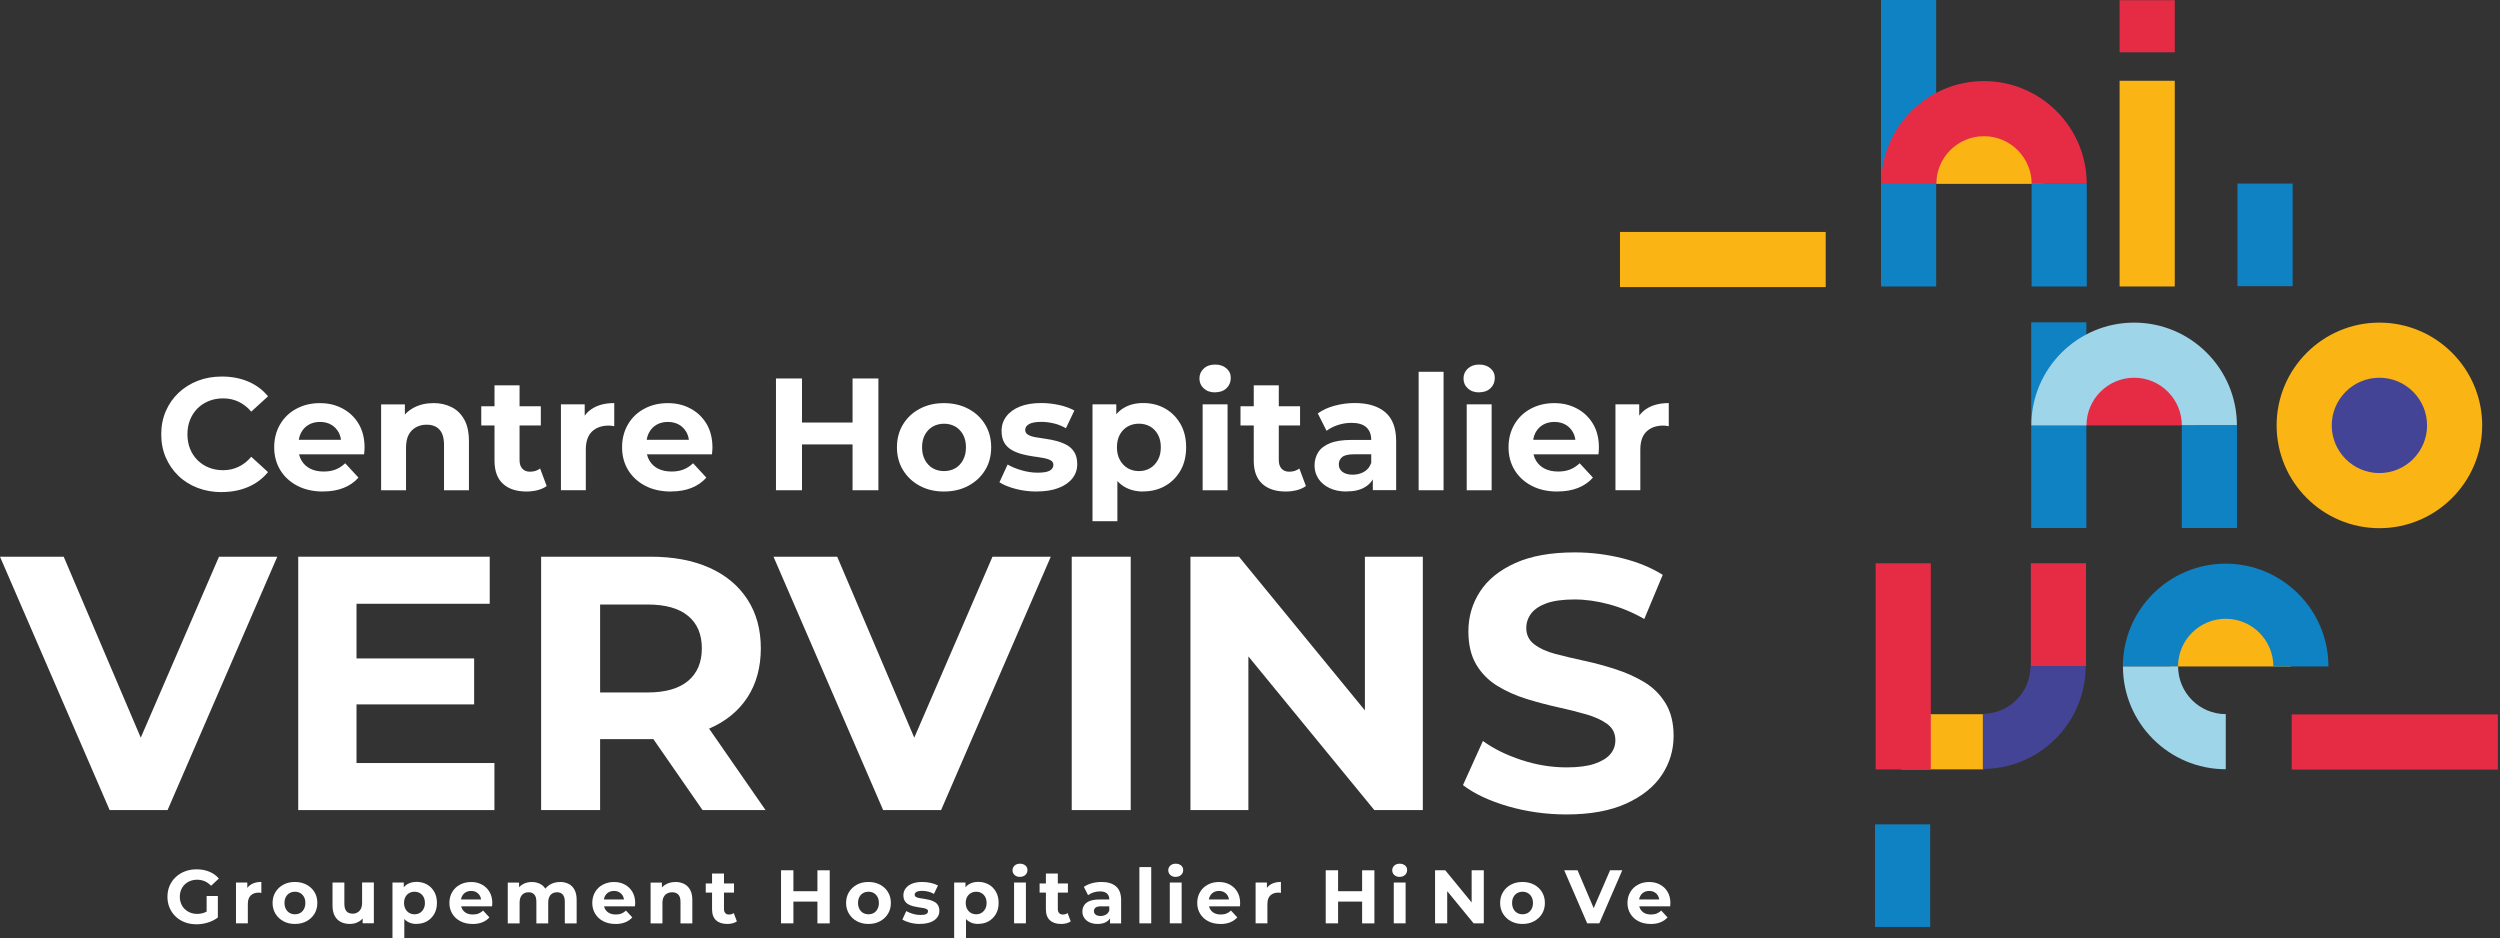 <svg width="573" height="215" viewBox="0 0 573 215" fill="none" xmlns="http://www.w3.org/2000/svg">
<rect x="0" y="0" width="573" height="215" fill="#333333" stroke="none"/>
<g clip-path="url(#clip0_3232_3448)">
<path d="M50.819 112.797C48.842 112.797 47.005 112.474 45.31 111.828C43.615 111.183 42.142 110.264 40.901 109.064C39.66 107.873 38.692 106.461 37.996 104.857C37.3 103.252 36.956 101.477 36.956 99.55C36.956 97.623 37.3 95.857 37.996 94.243C38.692 92.629 39.67 91.226 40.922 90.036C42.183 88.845 43.656 87.927 45.351 87.271C47.046 86.615 48.882 86.303 50.859 86.303C53.079 86.303 55.087 86.686 56.893 87.453C58.699 88.22 60.212 89.35 61.433 90.833L57.589 94.344C56.731 93.345 55.763 92.588 54.683 92.074C53.594 91.559 52.423 91.307 51.152 91.307C49.962 91.307 48.862 91.509 47.863 91.912C46.864 92.316 45.996 92.881 45.27 93.607C44.544 94.344 43.968 95.211 43.565 96.21C43.161 97.209 42.96 98.319 42.96 99.54C42.96 100.76 43.161 101.87 43.565 102.869C43.968 103.868 44.533 104.736 45.27 105.472C46.007 106.198 46.864 106.774 47.863 107.167C48.862 107.571 49.962 107.772 51.152 107.772C52.423 107.772 53.594 107.51 54.683 106.985C55.773 106.461 56.741 105.694 57.589 104.695L61.433 108.206C60.212 109.689 58.699 110.829 56.893 111.606C55.087 112.383 53.059 112.777 50.819 112.777V112.797Z" fill="white"/>
<path d="M74.044 112.656C71.794 112.656 69.837 112.222 68.152 111.344C66.468 110.466 65.166 109.266 64.238 107.742C63.31 106.219 62.846 104.473 62.846 102.526C62.846 100.579 63.289 98.833 64.177 97.3C65.065 95.766 66.306 94.556 67.91 93.698C69.504 92.83 71.31 92.397 73.308 92.397C75.306 92.397 76.97 92.81 78.524 93.638C80.078 94.465 81.299 95.635 82.207 97.148C83.105 98.662 83.558 100.478 83.558 102.597C83.558 102.819 83.548 103.071 83.518 103.343C83.488 103.626 83.468 103.888 83.448 104.13H67.456V100.801H80.441L78.211 101.79C78.231 100.76 78.04 99.873 77.626 99.116C77.212 98.359 76.637 97.764 75.911 97.34C75.174 96.916 74.327 96.705 73.348 96.705C72.37 96.705 71.512 96.916 70.765 97.34C70.019 97.764 69.444 98.369 69.03 99.136C68.617 99.903 68.405 100.811 68.405 101.86V102.738C68.405 103.838 68.647 104.786 69.131 105.593C69.615 106.4 70.291 107.016 71.139 107.439C71.996 107.863 73.015 108.075 74.216 108.075C75.245 108.075 76.153 107.914 76.94 107.601C77.727 107.288 78.453 106.814 79.119 106.178L82.156 109.467C81.258 110.496 80.118 111.283 78.756 111.828C77.394 112.373 75.82 112.645 74.034 112.645L74.044 112.656Z" fill="white"/>
<path d="M99.328 92.386C100.892 92.386 102.284 92.699 103.515 93.325C104.746 93.94 105.714 94.899 106.421 96.18C107.127 97.461 107.48 99.106 107.48 101.104V112.373H101.769V101.981C101.769 100.397 101.426 99.227 100.73 98.47C100.034 97.714 99.055 97.34 97.784 97.34C96.876 97.34 96.069 97.532 95.353 97.925C94.636 98.319 94.071 98.894 93.668 99.641C93.264 100.397 93.062 101.396 93.062 102.637V112.373H87.352V92.689H92.8V98.137L91.771 96.493C92.477 95.171 93.486 94.162 94.808 93.456C96.13 92.75 97.623 92.397 99.308 92.397L99.328 92.386Z" fill="white"/>
<path d="M110.305 97.512V93.123H123.956V97.512H110.305ZM120.697 112.656C118.376 112.656 116.57 112.07 115.279 110.88C113.987 109.699 113.342 107.934 113.342 105.593V88.32H119.082V105.482C119.082 106.309 119.294 106.955 119.718 107.419C120.142 107.883 120.727 108.115 121.453 108.115C122.382 108.115 123.159 107.873 123.794 107.379L125.297 111.404C124.732 111.818 124.046 112.131 123.229 112.343C122.412 112.545 121.564 112.656 120.687 112.656H120.697Z" fill="white"/>
<path d="M128.566 112.363V92.679H134.014V98.278L133.248 96.634C133.833 95.242 134.771 94.192 136.062 93.466C137.354 92.74 138.928 92.386 140.784 92.386V97.693C140.562 97.643 140.35 97.613 140.149 97.582C139.937 97.562 139.735 97.542 139.543 97.542C137.929 97.542 136.648 97.996 135.699 98.894C134.751 99.792 134.267 101.184 134.267 103.061V112.353H128.556L128.566 112.363Z" fill="white"/>
<path d="M153.779 112.656C151.529 112.656 149.572 112.222 147.887 111.344C146.202 110.466 144.901 109.266 143.972 107.742C143.044 106.219 142.58 104.473 142.58 102.526C142.58 100.579 143.024 98.833 143.912 97.3C144.8 95.766 146.041 94.556 147.645 93.698C149.239 92.83 151.045 92.397 153.043 92.397C155.04 92.397 156.705 92.81 158.259 93.638C159.812 94.465 161.033 95.635 161.941 97.148C162.839 98.662 163.293 100.478 163.293 102.597C163.293 102.819 163.283 103.071 163.253 103.343C163.222 103.626 163.202 103.888 163.182 104.13H147.191V100.801H160.176L157.946 101.79C157.966 100.76 157.774 99.873 157.361 99.116C156.947 98.359 156.372 97.764 155.646 97.34C154.909 96.916 154.062 96.705 153.083 96.705C152.104 96.705 151.247 96.916 150.5 97.34C149.753 97.764 149.178 98.369 148.765 99.136C148.351 99.903 148.139 100.811 148.139 101.86V102.738C148.139 103.838 148.381 104.786 148.866 105.593C149.35 106.4 150.026 107.016 150.873 107.439C151.731 107.863 152.75 108.075 153.951 108.075C154.98 108.075 155.888 107.914 156.675 107.601C157.462 107.288 158.188 106.814 158.854 106.178L161.891 109.467C160.993 110.496 159.853 111.283 158.491 111.828C157.129 112.373 155.555 112.645 153.769 112.645L153.779 112.656Z" fill="white"/>
<path d="M183.815 112.363H177.852V86.747H183.815V112.363ZM195.851 101.86H183.34V96.846H195.851V101.86ZM195.407 86.747H201.329V112.363H195.407V86.747Z" fill="white"/>
<path d="M216.342 112.656C214.264 112.656 212.417 112.222 210.793 111.344C209.169 110.466 207.897 109.266 206.969 107.742C206.041 106.219 205.577 104.473 205.577 102.526C205.577 100.579 206.041 98.803 206.969 97.28C207.897 95.756 209.169 94.556 210.793 93.698C212.417 92.83 214.264 92.397 216.342 92.397C218.42 92.397 220.307 92.83 221.942 93.698C223.576 94.566 224.857 95.756 225.785 97.28C226.714 98.803 227.178 100.559 227.178 102.526C227.178 104.493 226.714 106.249 225.785 107.762C224.857 109.276 223.576 110.466 221.942 111.344C220.307 112.222 218.441 112.656 216.342 112.656ZM216.342 107.974C217.311 107.974 218.178 107.762 218.925 107.339C219.671 106.915 220.267 106.279 220.721 105.452C221.175 104.625 221.397 103.646 221.397 102.526C221.397 101.406 221.175 100.407 220.721 99.6C220.267 98.793 219.671 98.178 218.925 97.754C218.178 97.33 217.331 97.118 216.382 97.118C215.434 97.118 214.576 97.33 213.82 97.754C213.063 98.178 212.458 98.803 212.014 99.6C211.56 100.407 211.338 101.386 211.338 102.526C211.338 103.666 211.56 104.625 212.014 105.452C212.458 106.279 213.073 106.915 213.82 107.339C214.576 107.762 215.424 107.974 216.352 107.974H216.342Z" fill="white"/>
<path d="M237.6 112.656C235.915 112.656 234.301 112.454 232.767 112.05C231.234 111.647 230.003 111.142 229.074 110.537L230.941 106.471C231.869 107.006 232.949 107.45 234.18 107.803C235.41 108.156 236.621 108.337 237.822 108.337C239.133 108.337 240.072 108.176 240.616 107.863C241.161 107.55 241.434 107.107 241.434 106.542C241.434 106.077 241.222 105.734 240.798 105.502C240.374 105.27 239.809 105.099 239.113 104.968C238.417 104.836 237.64 104.725 236.793 104.604C235.935 104.483 235.088 104.312 234.25 104.09C233.413 103.868 232.626 103.555 231.91 103.152C231.193 102.748 230.618 102.193 230.194 101.487C229.771 100.781 229.559 99.862 229.559 98.743C229.559 97.502 229.922 96.392 230.658 95.433C231.385 94.475 232.424 93.718 233.766 93.183C235.108 92.649 236.732 92.376 238.629 92.376C239.991 92.376 241.363 92.528 242.745 92.83C244.127 93.133 245.288 93.557 246.246 94.091L244.309 98.157C243.381 97.623 242.433 97.239 241.474 97.027C240.505 96.805 239.587 96.695 238.71 96.695C237.388 96.695 236.44 96.866 235.854 97.209C235.269 97.552 234.977 97.986 234.977 98.531C234.977 99.015 235.199 99.388 235.643 99.651C236.076 99.903 236.651 100.095 237.358 100.216C238.064 100.337 238.841 100.458 239.698 100.579C240.556 100.7 241.393 100.871 242.231 101.093C243.058 101.315 243.835 101.628 244.551 102.022C245.268 102.425 245.843 102.98 246.266 103.686C246.69 104.393 246.902 105.311 246.902 106.431C246.902 107.621 246.539 108.691 245.802 109.629C245.066 110.567 244.017 111.304 242.634 111.838C241.262 112.373 239.577 112.645 237.61 112.645L237.6 112.656Z" fill="white"/>
<path d="M250.403 119.456V92.679H255.851V96.705L255.74 102.556L256.103 108.378V119.466H250.393L250.403 119.456ZM262.005 112.656C260.371 112.656 258.928 112.292 257.687 111.556C256.446 110.819 255.478 109.71 254.782 108.206C254.085 106.703 253.742 104.816 253.742 102.516C253.742 100.216 254.075 98.299 254.731 96.805C255.387 95.312 256.345 94.203 257.607 93.476C258.858 92.74 260.331 92.376 262.016 92.376C263.892 92.376 265.567 92.8 267.05 93.638C268.523 94.475 269.693 95.655 270.561 97.169C271.429 98.682 271.863 100.458 271.863 102.506C271.863 104.554 271.429 106.37 270.561 107.863C269.693 109.366 268.523 110.537 267.05 111.374C265.577 112.212 263.892 112.635 262.016 112.635L262.005 112.656ZM261.047 107.974C261.995 107.974 262.843 107.752 263.589 107.318C264.336 106.885 264.931 106.249 265.385 105.432C265.839 104.614 266.061 103.646 266.061 102.516C266.061 101.386 265.839 100.397 265.385 99.59C264.931 98.783 264.336 98.168 263.589 97.744C262.843 97.32 261.995 97.108 261.047 97.108C260.099 97.108 259.241 97.32 258.484 97.744C257.728 98.168 257.122 98.793 256.678 99.59C256.224 100.397 256.002 101.376 256.002 102.516C256.002 103.656 256.224 104.604 256.678 105.432C257.122 106.249 257.738 106.874 258.484 107.318C259.241 107.752 260.099 107.974 261.047 107.974Z" fill="white"/>
<path d="M278.501 89.935C277.422 89.935 276.564 89.632 275.898 89.017C275.232 88.401 274.909 87.655 274.909 86.747C274.909 85.839 275.242 85.092 275.898 84.477C276.554 83.861 277.422 83.558 278.501 83.558C279.581 83.558 280.408 83.841 281.084 84.416C281.76 84.991 282.093 85.728 282.093 86.626C282.093 87.574 281.76 88.361 281.104 88.986C280.448 89.612 279.581 89.915 278.511 89.915L278.501 89.935ZM275.646 112.363V92.679H281.356V112.363H275.646Z" fill="white"/>
<path d="M284.323 97.512V93.123H297.973V97.512H284.323ZM294.715 112.656C292.394 112.656 290.598 112.07 289.297 110.88C288.005 109.699 287.36 107.934 287.36 105.593V88.32H293.1V105.482C293.1 106.309 293.312 106.955 293.736 107.419C294.16 107.883 294.745 108.115 295.471 108.115C296.399 108.115 297.176 107.873 297.812 107.379L299.315 111.404C298.75 111.818 298.064 112.131 297.247 112.343C296.43 112.545 295.582 112.656 294.705 112.656H294.715Z" fill="white"/>
<path d="M308.647 112.656C307.134 112.656 305.833 112.393 304.733 111.869C303.633 111.344 302.786 110.628 302.19 109.73C301.595 108.822 301.292 107.813 301.292 106.693C301.292 105.573 301.585 104.524 302.15 103.636C302.715 102.748 303.633 102.062 304.874 101.568C306.115 101.073 307.75 100.831 309.777 100.831H314.973V104.12H310.363C309.021 104.12 308.103 104.342 307.598 104.786C307.094 105.22 306.852 105.775 306.852 106.431C306.852 107.167 307.134 107.742 307.709 108.166C308.284 108.59 309.051 108.801 310.03 108.801C311.008 108.801 311.876 108.58 312.643 108.136C313.41 107.702 313.954 107.026 314.267 106.128L315.145 108.801C314.731 110.022 313.975 110.971 312.875 111.637C311.775 112.313 310.363 112.635 308.627 112.635L308.647 112.656ZM314.651 112.363V108.519L314.287 107.682V100.801C314.287 99.58 313.914 98.632 313.178 97.946C312.431 97.26 311.291 96.916 309.757 96.916C308.708 96.916 307.679 97.078 306.66 97.411C305.641 97.744 304.773 98.188 304.047 98.743L302.039 94.757C303.109 93.981 304.4 93.385 305.913 92.982C307.427 92.578 308.96 92.376 310.524 92.376C313.521 92.376 315.851 93.083 317.516 94.495C319.17 95.908 319.998 98.117 319.998 101.114V112.343H314.651V112.363Z" fill="white"/>
<path d="M325.153 112.363V85.213H330.864V112.363H325.153Z" fill="white"/>
<path d="M339.016 89.935C337.947 89.935 337.079 89.632 336.423 89.017C335.757 88.411 335.435 87.655 335.435 86.747C335.435 85.839 335.768 85.092 336.423 84.477C337.079 83.871 337.947 83.558 339.016 83.558C340.086 83.558 340.923 83.841 341.599 84.416C342.275 84.991 342.608 85.728 342.608 86.626C342.608 87.574 342.275 88.361 341.619 88.986C340.953 89.612 340.096 89.915 339.016 89.915V89.935ZM336.171 112.363V92.679H341.882V112.363H336.171Z" fill="white"/>
<path d="M356.955 112.656C354.705 112.656 352.748 112.222 351.063 111.344C349.378 110.466 348.076 109.266 347.148 107.742C346.22 106.219 345.756 104.473 345.756 102.526C345.756 100.579 346.2 98.833 347.088 97.3C347.975 95.766 349.216 94.556 350.821 93.698C352.425 92.83 354.221 92.397 356.218 92.397C358.216 92.397 359.881 92.81 361.434 93.638C362.988 94.465 364.209 95.635 365.117 97.148C366.025 98.662 366.469 100.478 366.469 102.597C366.469 102.819 366.459 103.071 366.439 103.343C366.408 103.626 366.388 103.888 366.368 104.13H350.377V100.801H363.361L361.132 101.79C361.152 100.76 360.96 99.873 360.547 99.116C360.133 98.359 359.558 97.764 358.831 97.34C358.095 96.916 357.247 96.705 356.269 96.705C355.29 96.705 354.433 96.916 353.686 97.34C352.939 97.764 352.364 98.369 351.951 99.136C351.537 99.903 351.335 100.811 351.335 101.86V102.738C351.335 103.838 351.577 104.786 352.062 105.593C352.556 106.4 353.222 107.016 354.079 107.439C354.937 107.863 355.956 108.075 357.157 108.075C358.186 108.075 359.094 107.914 359.881 107.601C360.668 107.288 361.394 106.814 362.06 106.178L365.097 109.467C364.199 110.496 363.059 111.283 361.697 111.828C360.335 112.373 358.761 112.645 356.975 112.645L356.955 112.656Z" fill="white"/>
<path d="M370.262 112.363V92.679H375.71V98.278L374.943 96.634C375.529 95.242 376.467 94.192 377.758 93.466C379.05 92.75 380.624 92.386 382.48 92.386V97.693C382.258 97.643 382.046 97.613 381.844 97.582C381.643 97.552 381.441 97.542 381.239 97.542C379.625 97.542 378.343 97.996 377.395 98.894C376.447 99.792 375.962 101.184 375.962 103.061V112.353H370.252L370.262 112.363Z" fill="white"/>
<path d="M45.008 211.842C44.05 211.842 43.162 211.691 42.355 211.378C41.547 211.075 40.841 210.631 40.256 210.066C39.661 209.501 39.207 208.836 38.874 208.069C38.541 207.302 38.379 206.465 38.379 205.546C38.379 204.628 38.541 203.791 38.874 203.024C39.207 202.257 39.671 201.592 40.276 201.027C40.882 200.462 41.588 200.018 42.395 199.715C43.202 199.402 44.1 199.251 45.069 199.251C46.148 199.251 47.117 199.432 47.984 199.796C48.852 200.149 49.578 200.673 50.163 201.359L48.378 203.024C47.924 202.55 47.44 202.197 46.915 201.975C46.39 201.753 45.815 201.632 45.19 201.632C44.604 201.632 44.08 201.733 43.585 201.924C43.091 202.116 42.677 202.389 42.324 202.732C41.971 203.085 41.699 203.488 41.507 203.962C41.315 204.437 41.214 204.961 41.214 205.546C41.214 206.132 41.315 206.626 41.507 207.1C41.699 207.584 41.971 207.998 42.324 208.341C42.677 208.684 43.091 208.957 43.575 209.158C44.06 209.36 44.584 209.461 45.169 209.461C45.755 209.461 46.269 209.37 46.794 209.189C47.318 208.997 47.833 208.694 48.327 208.271L49.921 210.298C49.245 210.813 48.479 211.196 47.611 211.459C46.743 211.721 45.876 211.852 44.998 211.852L45.008 211.842ZM47.359 209.935V205.365H49.931V210.298L47.359 209.935Z" fill="white"/>
<path d="M54.088 211.63V202.277H56.681V204.931L56.318 204.154C56.59 203.488 57.044 202.994 57.66 202.651C58.275 202.308 59.022 202.136 59.9 202.136V204.659C59.799 204.638 59.698 204.618 59.597 204.608C59.496 204.598 59.405 204.588 59.304 204.588C58.538 204.588 57.932 204.8 57.478 205.234C57.024 205.657 56.802 206.323 56.802 207.211V211.63H54.088Z" fill="white"/>
<path d="M67.587 211.772C66.599 211.772 65.721 211.56 64.954 211.146C64.187 210.732 63.582 210.157 63.138 209.431C62.694 208.704 62.472 207.887 62.472 206.959C62.472 206.031 62.694 205.183 63.138 204.467C63.582 203.741 64.187 203.176 64.954 202.762C65.721 202.348 66.599 202.146 67.587 202.146C68.576 202.146 69.474 202.348 70.251 202.762C71.028 203.176 71.633 203.741 72.077 204.467C72.521 205.193 72.733 206.021 72.733 206.959C72.733 207.897 72.511 208.725 72.077 209.441C71.633 210.157 71.028 210.722 70.251 211.146C69.474 211.57 68.586 211.772 67.587 211.772ZM67.587 209.552C68.052 209.552 68.455 209.451 68.818 209.249C69.171 209.047 69.454 208.745 69.666 208.351C69.878 207.958 69.989 207.494 69.989 206.959C69.989 206.424 69.878 205.95 69.666 205.567C69.454 205.183 69.171 204.891 68.818 204.689C68.465 204.487 68.062 204.386 67.608 204.386C67.153 204.386 66.75 204.487 66.387 204.689C66.024 204.891 65.741 205.183 65.529 205.567C65.317 205.95 65.206 206.414 65.206 206.959C65.206 207.504 65.317 207.958 65.529 208.351C65.741 208.745 66.034 209.047 66.387 209.249C66.75 209.451 67.143 209.552 67.587 209.552Z" fill="white"/>
<path d="M80.219 211.771C79.432 211.771 78.736 211.62 78.131 211.317C77.525 211.015 77.061 210.551 76.718 209.925C76.385 209.3 76.214 208.513 76.214 207.564V202.278H78.928V207.141C78.928 207.927 79.089 208.503 79.422 208.866C79.755 209.229 80.219 209.411 80.824 209.411C81.238 209.411 81.611 209.32 81.934 209.128C82.257 208.946 82.519 208.664 82.711 208.301C82.903 207.927 82.993 207.463 82.993 206.908V202.267H85.687V211.62H83.115V209.027L83.589 209.794C83.266 210.44 82.802 210.934 82.197 211.267C81.591 211.6 80.935 211.761 80.219 211.761V211.771Z" fill="white"/>
<path d="M89.955 215V202.278H92.548V204.184L92.498 206.969L92.669 209.733V215H89.955ZM95.464 211.771C94.687 211.771 94.001 211.6 93.416 211.247C92.82 210.904 92.366 210.369 92.033 209.653C91.701 208.936 91.539 208.038 91.539 206.949C91.539 205.859 91.69 204.941 92.013 204.235C92.326 203.529 92.78 202.994 93.375 202.651C93.971 202.298 94.667 202.126 95.474 202.126C96.362 202.126 97.159 202.328 97.865 202.721C98.561 203.115 99.126 203.68 99.53 204.396C99.943 205.113 100.145 205.96 100.145 206.939C100.145 207.917 99.943 208.775 99.53 209.481C99.116 210.187 98.561 210.752 97.865 211.156C97.169 211.549 96.372 211.751 95.474 211.751L95.464 211.771ZM95.01 209.552C95.464 209.552 95.867 209.451 96.22 209.239C96.574 209.027 96.856 208.735 97.068 208.341C97.28 207.958 97.391 207.494 97.391 206.959C97.391 206.424 97.28 205.95 97.068 205.567C96.856 205.183 96.574 204.891 96.22 204.689C95.867 204.487 95.464 204.386 95.01 204.386C94.556 204.386 94.152 204.487 93.789 204.689C93.436 204.891 93.143 205.183 92.931 205.567C92.719 205.95 92.609 206.414 92.609 206.959C92.609 207.504 92.719 207.948 92.931 208.341C93.143 208.735 93.436 209.027 93.789 209.239C94.152 209.451 94.556 209.552 95.01 209.552Z" fill="white"/>
<path d="M108.317 211.771C107.248 211.771 106.32 211.56 105.523 211.146C104.726 210.732 104.1 210.157 103.666 209.431C103.222 208.704 103 207.887 103 206.959C103 206.031 103.212 205.203 103.636 204.477C104.06 203.751 104.645 203.175 105.412 202.772C106.179 202.368 107.026 202.156 107.974 202.156C108.923 202.156 109.72 202.348 110.446 202.742C111.183 203.135 111.768 203.69 112.192 204.406C112.615 205.123 112.837 205.99 112.837 206.999C112.837 207.11 112.837 207.221 112.817 207.352C112.807 207.484 112.797 207.615 112.777 207.726H105.18V206.152H111.344L110.285 206.626C110.295 206.142 110.204 205.718 110.012 205.355C109.821 204.992 109.538 204.719 109.195 204.507C108.852 204.295 108.439 204.205 107.974 204.205C107.51 204.205 107.107 204.305 106.754 204.507C106.401 204.709 106.128 204.992 105.926 205.365C105.725 205.728 105.634 206.162 105.634 206.656V207.07C105.634 207.595 105.755 208.038 105.977 208.422C106.209 208.805 106.532 209.098 106.935 209.3C107.339 209.501 107.823 209.602 108.398 209.602C108.882 209.602 109.316 209.532 109.69 209.38C110.063 209.229 110.406 209.007 110.729 208.704L112.172 210.268C111.748 210.752 111.203 211.126 110.557 211.388C109.912 211.65 109.165 211.782 108.317 211.782V211.771Z" fill="white"/>
<path d="M128.365 202.146C129.101 202.146 129.767 202.298 130.342 202.59C130.917 202.883 131.361 203.337 131.684 203.942C132.007 204.548 132.168 205.325 132.168 206.283V211.64H129.454V206.707C129.454 205.95 129.303 205.395 128.99 205.042C128.677 204.689 128.254 204.507 127.699 204.507C127.295 204.507 126.932 204.598 126.619 204.77C126.306 204.951 126.064 205.214 125.903 205.567C125.731 205.92 125.651 206.374 125.651 206.949V211.64H122.937V206.707C122.937 205.95 122.785 205.395 122.473 205.042C122.16 204.679 121.716 204.507 121.141 204.507C120.747 204.507 120.394 204.598 120.081 204.77C119.769 204.951 119.526 205.214 119.355 205.567C119.183 205.92 119.093 206.374 119.093 206.949V211.64H116.379V202.288H118.972V204.83L118.487 204.104C118.8 203.468 119.254 202.984 119.859 202.651C120.465 202.318 121.141 202.157 121.897 202.157C122.755 202.157 123.512 202.368 124.157 202.802C124.803 203.236 125.237 203.902 125.439 204.79L124.48 204.528C124.793 203.811 125.287 203.236 125.973 202.802C126.66 202.368 127.446 202.157 128.354 202.157L128.365 202.146Z" fill="white"/>
<path d="M141.067 211.771C139.997 211.771 139.069 211.56 138.272 211.146C137.475 210.732 136.849 210.157 136.416 209.431C135.972 208.704 135.75 207.887 135.75 206.959C135.75 206.031 135.962 205.203 136.385 204.477C136.809 203.751 137.394 203.175 138.161 202.772C138.928 202.368 139.775 202.156 140.724 202.156C141.672 202.156 142.469 202.348 143.196 202.742C143.932 203.135 144.517 203.69 144.941 204.406C145.365 205.123 145.587 205.99 145.587 206.999C145.587 207.11 145.587 207.221 145.567 207.352C145.556 207.484 145.546 207.615 145.526 207.726H137.929V206.152H144.093L143.034 206.626C143.044 206.142 142.953 205.718 142.762 205.355C142.57 204.992 142.288 204.719 141.944 204.507C141.601 204.295 141.188 204.205 140.724 204.205C140.26 204.205 139.856 204.305 139.503 204.507C139.15 204.709 138.877 204.992 138.676 205.365C138.474 205.728 138.383 206.162 138.383 206.656V207.07C138.383 207.595 138.504 208.038 138.726 208.422C138.958 208.805 139.281 209.098 139.685 209.3C140.088 209.501 140.572 209.602 141.147 209.602C141.632 209.602 142.066 209.532 142.439 209.38C142.812 209.229 143.155 209.007 143.478 208.704L144.921 210.268C144.497 210.752 143.952 211.126 143.307 211.388C142.661 211.65 141.914 211.782 141.067 211.782V211.771Z" fill="white"/>
<path d="M154.808 202.146C155.545 202.146 156.211 202.298 156.796 202.59C157.381 202.883 157.845 203.337 158.178 203.942C158.511 204.548 158.682 205.325 158.682 206.283V211.64H155.968V206.707C155.968 205.95 155.807 205.395 155.474 205.042C155.141 204.689 154.677 204.507 154.072 204.507C153.648 204.507 153.254 204.598 152.911 204.78C152.568 204.961 152.306 205.234 152.114 205.597C151.923 205.96 151.832 206.434 151.832 207.02V211.64H149.118V202.288H151.711V204.881L151.227 204.104C151.559 203.478 152.044 202.994 152.669 202.661C153.295 202.328 154.011 202.157 154.808 202.157V202.146Z" fill="white"/>
<path d="M161.76 204.578V202.489H168.237V204.578H161.76ZM166.693 211.771C165.594 211.771 164.736 211.489 164.121 210.924C163.505 210.359 163.203 209.522 163.203 208.412V200.209H165.937V208.361C165.937 208.755 166.038 209.068 166.239 209.279C166.441 209.501 166.714 209.612 167.067 209.612C167.511 209.612 167.874 209.501 168.176 209.269L168.893 211.176C168.63 211.378 168.298 211.519 167.914 211.62C167.521 211.721 167.127 211.771 166.703 211.771H166.693Z" fill="white"/>
<path d="M181.847 211.63H179.012V199.463H181.847V211.63ZM187.568 206.646H181.625V204.265H187.568V206.646ZM187.356 199.473H190.171V211.64H187.356V199.473Z" fill="white"/>
<path d="M199.039 211.772C198.05 211.772 197.173 211.56 196.406 211.146C195.639 210.732 195.034 210.157 194.59 209.431C194.146 208.704 193.924 207.887 193.924 206.959C193.924 206.031 194.146 205.183 194.59 204.467C195.034 203.741 195.639 203.176 196.406 202.762C197.173 202.348 198.05 202.146 199.039 202.146C200.028 202.146 200.926 202.348 201.703 202.762C202.479 203.176 203.085 203.741 203.529 204.467C203.973 205.193 204.185 206.021 204.185 206.959C204.185 207.897 203.963 208.725 203.529 209.441C203.085 210.157 202.479 210.722 201.703 211.146C200.926 211.57 200.038 211.772 199.039 211.772ZM199.039 209.552C199.503 209.552 199.907 209.451 200.27 209.249C200.623 209.047 200.906 208.745 201.117 208.351C201.329 207.958 201.44 207.494 201.44 206.959C201.44 206.424 201.329 205.95 201.117 205.567C200.906 205.183 200.623 204.891 200.27 204.689C199.917 204.487 199.513 204.386 199.059 204.386C198.605 204.386 198.202 204.487 197.838 204.689C197.475 204.891 197.193 205.183 196.981 205.567C196.769 205.95 196.658 206.414 196.658 206.959C196.658 207.504 196.769 207.958 196.981 208.351C197.193 208.745 197.485 209.047 197.838 209.249C198.202 209.451 198.595 209.552 199.039 209.552Z" fill="white"/>
<path d="M210.874 211.772C210.077 211.772 209.31 211.671 208.583 211.479C207.857 211.287 207.272 211.045 206.828 210.753L207.716 208.826C208.16 209.078 208.664 209.29 209.249 209.461C209.834 209.633 210.41 209.713 210.975 209.713C211.6 209.713 212.044 209.643 212.306 209.491C212.569 209.34 212.7 209.128 212.7 208.866C212.7 208.644 212.599 208.482 212.397 208.371C212.195 208.261 211.923 208.18 211.6 208.119C211.277 208.059 210.904 207.998 210.5 207.948C210.097 207.887 209.693 207.806 209.29 207.706C208.886 207.605 208.523 207.453 208.18 207.262C207.837 207.07 207.564 206.808 207.363 206.475C207.161 206.142 207.06 205.708 207.06 205.173C207.06 204.588 207.231 204.063 207.585 203.599C207.928 203.145 208.422 202.792 209.058 202.53C209.693 202.278 210.47 202.146 211.368 202.146C212.014 202.146 212.669 202.217 213.315 202.358C213.961 202.5 214.526 202.701 214.98 202.954L214.062 204.881C213.618 204.628 213.174 204.447 212.72 204.346C212.266 204.245 211.822 204.184 211.408 204.184C210.783 204.184 210.329 204.265 210.056 204.427C209.784 204.588 209.643 204.8 209.643 205.052C209.643 205.284 209.754 205.456 209.956 205.587C210.167 205.708 210.44 205.799 210.773 205.849C211.106 205.91 211.479 205.97 211.883 206.021C212.286 206.081 212.69 206.162 213.083 206.263C213.477 206.374 213.84 206.515 214.183 206.707C214.526 206.898 214.798 207.161 215 207.494C215.202 207.837 215.303 208.261 215.303 208.795C215.303 209.36 215.131 209.875 214.778 210.319C214.435 210.763 213.931 211.116 213.275 211.368C212.619 211.62 211.822 211.751 210.884 211.751L210.874 211.772Z" fill="white"/>
<path d="M218.693 215V202.278H221.286V204.184L221.235 206.969L221.407 209.733V215H218.693ZM224.201 211.771C223.424 211.771 222.738 211.6 222.153 211.247C221.558 210.904 221.104 210.369 220.771 209.653C220.438 208.936 220.277 208.038 220.277 206.949C220.277 205.859 220.428 204.941 220.751 204.235C221.064 203.529 221.518 202.994 222.113 202.651C222.708 202.298 223.404 202.126 224.211 202.126C225.099 202.126 225.896 202.328 226.603 202.721C227.309 203.115 227.864 203.68 228.267 204.396C228.681 205.113 228.883 205.96 228.883 206.939C228.883 207.917 228.681 208.775 228.267 209.481C227.854 210.187 227.299 210.752 226.603 211.156C225.906 211.549 225.109 211.751 224.211 211.751L224.201 211.771ZM223.747 209.552C224.201 209.552 224.605 209.451 224.948 209.239C225.291 209.027 225.584 208.735 225.805 208.341C226.017 207.958 226.128 207.494 226.128 206.959C226.128 206.424 226.017 205.95 225.805 205.567C225.594 205.183 225.301 204.891 224.948 204.689C224.595 204.487 224.191 204.386 223.747 204.386C223.303 204.386 222.89 204.487 222.527 204.689C222.173 204.891 221.881 205.183 221.669 205.567C221.457 205.95 221.346 206.414 221.346 206.959C221.346 207.504 221.457 207.948 221.669 208.341C221.881 208.735 222.173 209.027 222.527 209.239C222.89 209.451 223.293 209.552 223.747 209.552Z" fill="white"/>
<path d="M233.776 200.986C233.262 200.986 232.858 200.835 232.545 200.552C232.232 200.26 232.071 199.907 232.071 199.473C232.071 199.039 232.232 198.686 232.545 198.393C232.858 198.101 233.272 197.959 233.776 197.959C234.281 197.959 234.684 198.101 235.007 198.363C235.33 198.625 235.491 198.989 235.491 199.412C235.491 199.866 235.33 200.24 235.017 200.532C234.704 200.825 234.291 200.976 233.776 200.976V200.986ZM232.424 211.63V202.278H235.138V211.63H232.424Z" fill="white"/>
<path d="M238.276 204.578V202.489H244.763V204.578H238.276ZM243.209 211.771C242.11 211.771 241.252 211.489 240.636 210.924C240.021 210.359 239.718 209.522 239.718 208.412V200.209H242.453V208.361C242.453 208.755 242.553 209.068 242.755 209.279C242.957 209.491 243.229 209.612 243.583 209.612C244.016 209.612 244.39 209.501 244.692 209.269L245.409 211.176C245.146 211.378 244.813 211.519 244.43 211.62C244.047 211.721 243.643 211.771 243.219 211.771H243.209Z" fill="white"/>
<path d="M251.573 211.772C250.857 211.772 250.231 211.64 249.717 211.398C249.192 211.146 248.789 210.813 248.506 210.379C248.224 209.945 248.082 209.471 248.082 208.936C248.082 208.402 248.224 207.907 248.486 207.484C248.758 207.06 249.192 206.737 249.777 206.505C250.373 206.273 251.139 206.162 252.108 206.162H254.58V207.726H252.39C251.755 207.726 251.321 207.837 251.079 208.039C250.847 208.25 250.726 208.513 250.726 208.815C250.726 209.158 250.867 209.441 251.129 209.643C251.402 209.845 251.765 209.945 252.239 209.945C252.713 209.945 253.117 209.834 253.48 209.633C253.843 209.431 254.105 209.108 254.257 208.674L254.67 209.945C254.479 210.52 254.116 210.974 253.591 211.287C253.066 211.61 252.4 211.772 251.573 211.772ZM254.418 211.63V209.804L254.247 209.411V206.142C254.247 205.557 254.075 205.113 253.722 204.79C253.369 204.467 252.824 204.306 252.098 204.306C251.603 204.306 251.109 204.386 250.625 204.538C250.14 204.699 249.727 204.911 249.384 205.173L248.425 203.276C248.94 202.903 249.555 202.631 250.272 202.429C250.988 202.237 251.724 202.146 252.461 202.146C253.884 202.146 254.993 202.479 255.78 203.155C256.567 203.831 256.961 204.871 256.961 206.303V211.64H254.418V211.63Z" fill="white"/>
<path d="M261.148 211.63V198.736H263.862V211.63H261.148Z" fill="white"/>
<path d="M269.471 200.986C268.957 200.986 268.553 200.835 268.241 200.552C267.928 200.26 267.766 199.907 267.766 199.473C267.766 199.039 267.928 198.686 268.241 198.393C268.553 198.101 268.967 197.959 269.471 197.959C269.976 197.959 270.379 198.101 270.702 198.363C271.025 198.625 271.187 198.989 271.187 199.412C271.187 199.866 271.025 200.24 270.712 200.532C270.4 200.825 269.986 200.976 269.471 200.976V200.986ZM268.119 211.63V202.278H270.833V211.63H268.119Z" fill="white"/>
<path d="M279.722 211.771C278.653 211.771 277.724 211.56 276.927 211.146C276.13 210.732 275.505 210.157 275.071 209.431C274.627 208.704 274.405 207.887 274.405 206.959C274.405 206.031 274.617 205.203 275.041 204.477C275.464 203.751 276.05 203.175 276.816 202.772C277.573 202.358 278.431 202.156 279.379 202.156C280.327 202.156 281.124 202.348 281.851 202.742C282.587 203.135 283.172 203.69 283.596 204.406C284.02 205.123 284.242 205.99 284.242 206.999C284.242 207.11 284.242 207.221 284.222 207.352C284.202 207.484 284.202 207.615 284.191 207.726H276.594V206.152H282.759L281.699 206.626C281.71 206.142 281.619 205.718 281.427 205.355C281.235 204.992 280.953 204.719 280.61 204.507C280.257 204.305 279.853 204.205 279.389 204.205C278.925 204.205 278.521 204.305 278.168 204.507C277.815 204.709 277.543 204.992 277.341 205.365C277.139 205.728 277.038 206.162 277.038 206.656V207.07C277.038 207.595 277.159 208.038 277.391 208.422C277.623 208.805 277.946 209.098 278.35 209.3C278.753 209.501 279.238 209.602 279.813 209.602C280.297 209.602 280.731 209.532 281.104 209.38C281.478 209.229 281.831 209.007 282.143 208.704L283.586 210.268C283.162 210.752 282.618 211.126 281.972 211.388C281.326 211.65 280.58 211.782 279.732 211.782L279.722 211.771Z" fill="white"/>
<path d="M287.783 211.63V202.277H290.376V204.931L290.013 204.154C290.285 203.488 290.739 202.994 291.345 202.651C291.96 202.308 292.707 202.136 293.585 202.136V204.659C293.474 204.638 293.383 204.618 293.282 204.608C293.181 204.598 293.09 204.588 292.989 204.588C292.222 204.588 291.617 204.8 291.163 205.234C290.709 205.657 290.487 206.323 290.487 207.211V211.63H287.773H287.783Z" fill="white"/>
<path d="M306.69 211.63H303.855V199.463H306.69V211.63ZM312.411 206.646H306.468V204.265H312.411V206.646ZM312.199 199.473H315.014V211.64H312.199V199.473Z" fill="white"/>
<path d="M320.805 200.986C320.29 200.986 319.887 200.835 319.574 200.552C319.261 200.26 319.1 199.907 319.1 199.473C319.1 199.039 319.251 198.686 319.574 198.393C319.887 198.101 320.3 197.959 320.805 197.959C321.309 197.959 321.713 198.101 322.036 198.363C322.359 198.625 322.51 198.989 322.51 199.412C322.51 199.866 322.349 200.24 322.036 200.532C321.723 200.825 321.309 200.976 320.805 200.976V200.986ZM319.453 211.63V202.278H322.167V211.63H319.453Z" fill="white"/>
<path d="M328.917 211.63V199.463H331.247L338.431 208.22H337.301V199.463H340.085V211.63H337.755L330.571 202.873H331.701V211.63H328.917Z" fill="white"/>
<path d="M348.944 211.772C347.965 211.772 347.087 211.56 346.311 211.146C345.534 210.732 344.938 210.157 344.495 209.431C344.051 208.704 343.829 207.887 343.829 206.959C343.829 206.031 344.051 205.183 344.495 204.467C344.928 203.741 345.544 203.176 346.311 202.762C347.077 202.348 347.955 202.146 348.944 202.146C349.933 202.146 350.83 202.348 351.607 202.762C352.384 203.176 352.99 203.741 353.433 204.467C353.867 205.193 354.089 206.021 354.089 206.959C354.089 207.897 353.867 208.725 353.433 209.441C352.99 210.157 352.384 210.722 351.607 211.146C350.83 211.56 349.943 211.772 348.944 211.772ZM348.944 209.552C349.408 209.552 349.822 209.451 350.175 209.249C350.528 209.047 350.81 208.745 351.032 208.351C351.244 207.958 351.355 207.494 351.355 206.959C351.355 206.424 351.244 205.95 351.032 205.567C350.82 205.183 350.528 204.891 350.175 204.689C349.822 204.487 349.418 204.386 348.974 204.386C348.53 204.386 348.116 204.487 347.753 204.689C347.39 204.891 347.108 205.183 346.896 205.567C346.684 205.95 346.573 206.414 346.573 206.959C346.573 207.504 346.684 207.958 346.896 208.351C347.108 208.745 347.4 209.047 347.753 209.249C348.116 209.451 348.51 209.552 348.954 209.552H348.944Z" fill="white"/>
<path d="M363.785 211.63L358.519 199.463H361.576L366.166 210.238H364.37L369.031 199.463H371.826L366.56 211.63H363.775H363.785Z" fill="white"/>
<path d="M378.334 211.771C377.264 211.771 376.336 211.56 375.539 211.146C374.742 210.732 374.116 210.157 373.682 209.431C373.239 208.704 373.017 207.887 373.017 206.959C373.017 206.031 373.228 205.203 373.652 204.477C374.076 203.751 374.661 203.175 375.428 202.772C376.185 202.358 377.042 202.156 377.991 202.156C378.939 202.156 379.736 202.348 380.462 202.742C381.199 203.135 381.784 203.69 382.208 204.406C382.632 205.123 382.854 205.99 382.854 206.999C382.854 207.11 382.854 207.221 382.833 207.352C382.813 207.484 382.813 207.615 382.803 207.726H375.206V206.152H381.37L380.311 206.626C380.321 206.142 380.23 205.718 380.039 205.355C379.847 204.992 379.564 204.719 379.221 204.507C378.868 204.305 378.465 204.205 378.001 204.205C377.537 204.205 377.133 204.305 376.78 204.507C376.427 204.709 376.154 204.992 375.953 205.365C375.751 205.728 375.65 206.162 375.65 206.656V207.07C375.65 207.595 375.771 208.038 376.003 208.422C376.235 208.805 376.558 209.098 376.961 209.3C377.365 209.501 377.849 209.602 378.424 209.602C378.909 209.602 379.342 209.532 379.716 209.38C380.089 209.229 380.442 209.007 380.755 208.704L382.198 210.268C381.774 210.752 381.229 211.126 380.583 211.388C379.938 211.65 379.191 211.782 378.344 211.782L378.334 211.771Z" fill="white"/>
<path d="M25.132 185.671L0 127.598H14.599L36.503 179.032H27.957L50.194 127.598H63.552L38.409 185.671H25.132Z" fill="white"/>
<path d="M81.712 174.885H113.322V185.671H68.354V127.598H112.242V138.383H81.712V174.885ZM80.713 150.914H108.671V161.447H80.713V150.914Z" fill="white"/>
<path d="M124.026 185.671V127.598H149.168C154.364 127.598 158.844 128.445 162.607 130.13C166.37 131.815 169.266 134.236 171.314 137.394C173.362 140.542 174.381 144.275 174.381 148.593C174.381 152.911 173.352 156.715 171.314 159.832C169.276 162.95 166.36 165.341 162.607 166.965C158.844 168.6 154.364 169.407 149.168 169.407H131.411L137.546 163.606V185.671H124.026ZM137.546 165.099L131.411 158.713H148.422C152.508 158.713 155.615 157.825 157.714 156.059C159.812 154.294 160.862 151.801 160.862 148.593C160.862 145.385 159.812 142.903 157.714 141.168C155.615 139.422 152.518 138.554 148.422 138.554H131.411L137.546 132.168V165.099ZM161.023 185.671L146.424 164.605H160.862L175.461 185.671H161.023Z" fill="white"/>
<path d="M202.419 185.671L177.287 127.598H191.886L213.789 179.032H205.244L227.48 127.598H240.838L215.696 185.671H202.429H202.419Z" fill="white"/>
<path d="M245.641 185.671V127.598H259.16V185.671H245.641Z" fill="white"/>
<path d="M272.851 185.671V127.598H283.97L318.232 169.407H312.835V127.598H326.112V185.671H314.994L280.731 143.861H286.129V185.671H272.851Z" fill="white"/>
<path d="M359.043 186.67C354.402 186.67 349.933 186.044 345.645 184.803C341.357 183.552 337.916 181.938 335.313 179.95L339.884 169.831C342.315 171.607 345.251 173.049 348.672 174.179C352.092 175.309 355.562 175.884 359.043 175.884C361.697 175.884 363.846 175.612 365.47 175.057C367.104 174.502 368.305 173.766 369.082 172.858C369.859 171.939 370.242 170.88 370.242 169.659C370.242 168.116 369.637 166.885 368.416 165.967C367.195 165.059 365.581 164.312 363.563 163.727C361.545 163.152 359.346 162.597 356.965 162.072C354.584 161.548 352.193 160.912 349.791 160.165C347.39 159.419 345.171 158.42 343.153 157.179C341.135 155.928 339.531 154.304 338.34 152.286C337.15 150.268 336.554 147.736 336.554 144.689C336.554 141.369 337.442 138.343 339.208 135.608C340.973 132.874 343.677 130.685 347.299 129.05C350.921 127.416 355.472 126.609 360.94 126.609C364.592 126.609 368.204 127.053 371.766 127.931C375.337 128.818 378.445 130.09 381.098 131.754L376.871 141.874C374.268 140.381 371.594 139.261 368.82 138.514C366.055 137.767 363.402 137.394 360.859 137.394C358.317 137.394 356.077 137.687 354.473 138.262C352.869 138.847 351.688 139.634 350.942 140.623C350.195 141.622 349.822 142.721 349.822 143.942C349.822 145.486 350.427 146.737 351.648 147.675C352.869 148.613 354.473 149.35 356.46 149.874C358.448 150.399 360.668 150.924 363.099 151.448C365.531 151.973 367.942 152.629 370.313 153.396C372.684 154.162 374.873 155.151 376.871 156.342C378.858 157.532 380.473 159.136 381.724 161.154C382.965 163.172 383.59 165.674 383.59 168.661C383.59 171.929 382.692 174.916 380.896 177.62C379.1 180.334 376.376 182.513 372.724 184.178C369.072 185.832 364.511 186.67 359.033 186.67H359.043Z" fill="white"/>
<path d="M478.196 73.873H465.554V121.019H478.196V73.873Z" fill="#0F82C4"/>
<path d="M545.36 110.153C552.347 110.153 558.011 104.489 558.011 97.502C558.011 90.514 552.347 84.85 545.36 84.85C538.372 84.85 532.708 90.514 532.708 97.502C532.708 104.489 538.372 110.153 545.36 110.153Z" fill="#444496"/>
<path d="M468.48 42.142C468.48 42.142 468.48 42.082 468.48 42.052C468.48 34.424 462.295 28.23 454.658 28.23C447.02 28.23 440.836 34.414 440.836 42.052C440.836 42.082 440.836 42.112 440.836 42.142H468.46H468.48Z" fill="#FAB514"/>
<path d="M503.49 97.502C503.49 97.502 503.49 97.441 503.49 97.411C503.49 89.783 497.305 83.589 489.668 83.589C482.03 83.589 475.845 89.773 475.845 97.411C475.845 97.441 475.845 97.471 475.845 97.502H503.47H503.49Z" fill="#E62C45"/>
<path d="M525.08 152.75C525.08 152.75 525.08 152.689 525.08 152.659C525.08 145.032 518.896 138.837 511.258 138.837C503.621 138.837 497.436 145.022 497.436 152.659C497.436 152.689 497.436 152.72 497.436 152.75H525.06H525.08Z" fill="#FAB514"/>
<path d="M443.772 0H431.13V65.66H443.772V0Z" fill="#0F82C4"/>
<path d="M545.359 121.06C532.365 121.06 521.801 110.486 521.801 97.502C521.801 84.517 532.375 73.943 545.359 73.943C558.344 73.943 568.918 84.517 568.918 97.502C568.918 110.486 558.344 121.06 545.359 121.06ZM545.359 86.575C539.336 86.575 534.433 91.478 534.433 97.502C534.433 103.525 539.336 108.428 545.359 108.428C551.383 108.428 556.286 103.525 556.286 97.502C556.286 91.478 551.383 86.575 545.359 86.575Z" fill="#FAB514"/>
<path d="M533.696 152.75H521.054C521.054 146.727 516.151 141.823 510.128 141.823C504.105 141.823 499.201 146.727 499.201 152.75H486.56C486.56 139.755 497.133 129.192 510.118 129.192C523.102 129.192 533.676 139.765 533.676 152.75H533.696Z" fill="#0F82C4"/>
<path d="M510.138 176.308C497.143 176.308 486.58 165.735 486.58 152.75H499.222C499.222 158.773 504.125 163.677 510.148 163.677V176.318L510.138 176.308Z" fill="#9FD5E9"/>
<path d="M454.567 163.697H435.802V176.338H454.567V163.697Z" fill="#FAB514"/>
<path d="M478.115 129.101H465.473V152.689H478.115V129.101Z" fill="#E62C45"/>
<path d="M442.541 129.111H429.899V176.358H442.541V129.111Z" fill="#E62C45"/>
<path d="M572.51 163.747H525.262V176.389H572.51V163.747Z" fill="#E62C45"/>
<path d="M471.709 152.679C471.709 162.203 463.991 169.922 454.467 169.922L471.709 152.679Z" fill="#9FD5E9"/>
<path d="M454.467 176.248V163.606C460.49 163.606 465.393 158.703 465.393 152.679H478.035C478.035 165.674 467.461 176.237 454.477 176.237L454.467 176.248Z" fill="#444496"/>
<path d="M512.721 97.502H500.08C500.08 91.478 495.176 86.575 489.153 86.575C483.13 86.575 478.226 91.478 478.226 97.502H465.585C465.585 84.507 476.158 73.943 489.143 73.943C502.128 73.943 512.701 84.517 512.701 97.502H512.721Z" fill="#9FD5E9"/>
<path d="M498.455 18.514H485.813V65.66H498.455V18.514Z" fill="#FAB514"/>
<path d="M418.448 53.16H371.301V65.802H418.448V53.16Z" fill="#FAB514"/>
<path d="M498.455 0.05H485.813V11.986H498.455V0.05Z" fill="#E62C45"/>
<path d="M512.711 97.502H500.069V121.019H512.711V97.502Z" fill="#0F82C4"/>
<path d="M525.474 42.072H512.832V65.59H525.474V42.072Z" fill="#0F82C4"/>
<path d="M442.4 188.94H429.758V212.458H442.4V188.94Z" fill="#0F82C4"/>
<path d="M478.297 42.142H465.655C465.655 36.119 460.752 31.216 454.729 31.216C448.705 31.216 443.802 36.119 443.802 42.142H431.16C431.16 29.148 441.734 18.584 454.719 18.584C467.703 18.584 478.277 29.158 478.277 42.142H478.297Z" fill="#E62C45"/>
<path d="M478.286 42.142H465.645V65.66H478.286V42.142Z" fill="#0F82C4"/>
</g>
<defs>
<clipPath id="clip0_3232_3448">
<rect width="572.509" height="215" fill="white"/>
</clipPath>
</defs>
</svg>
